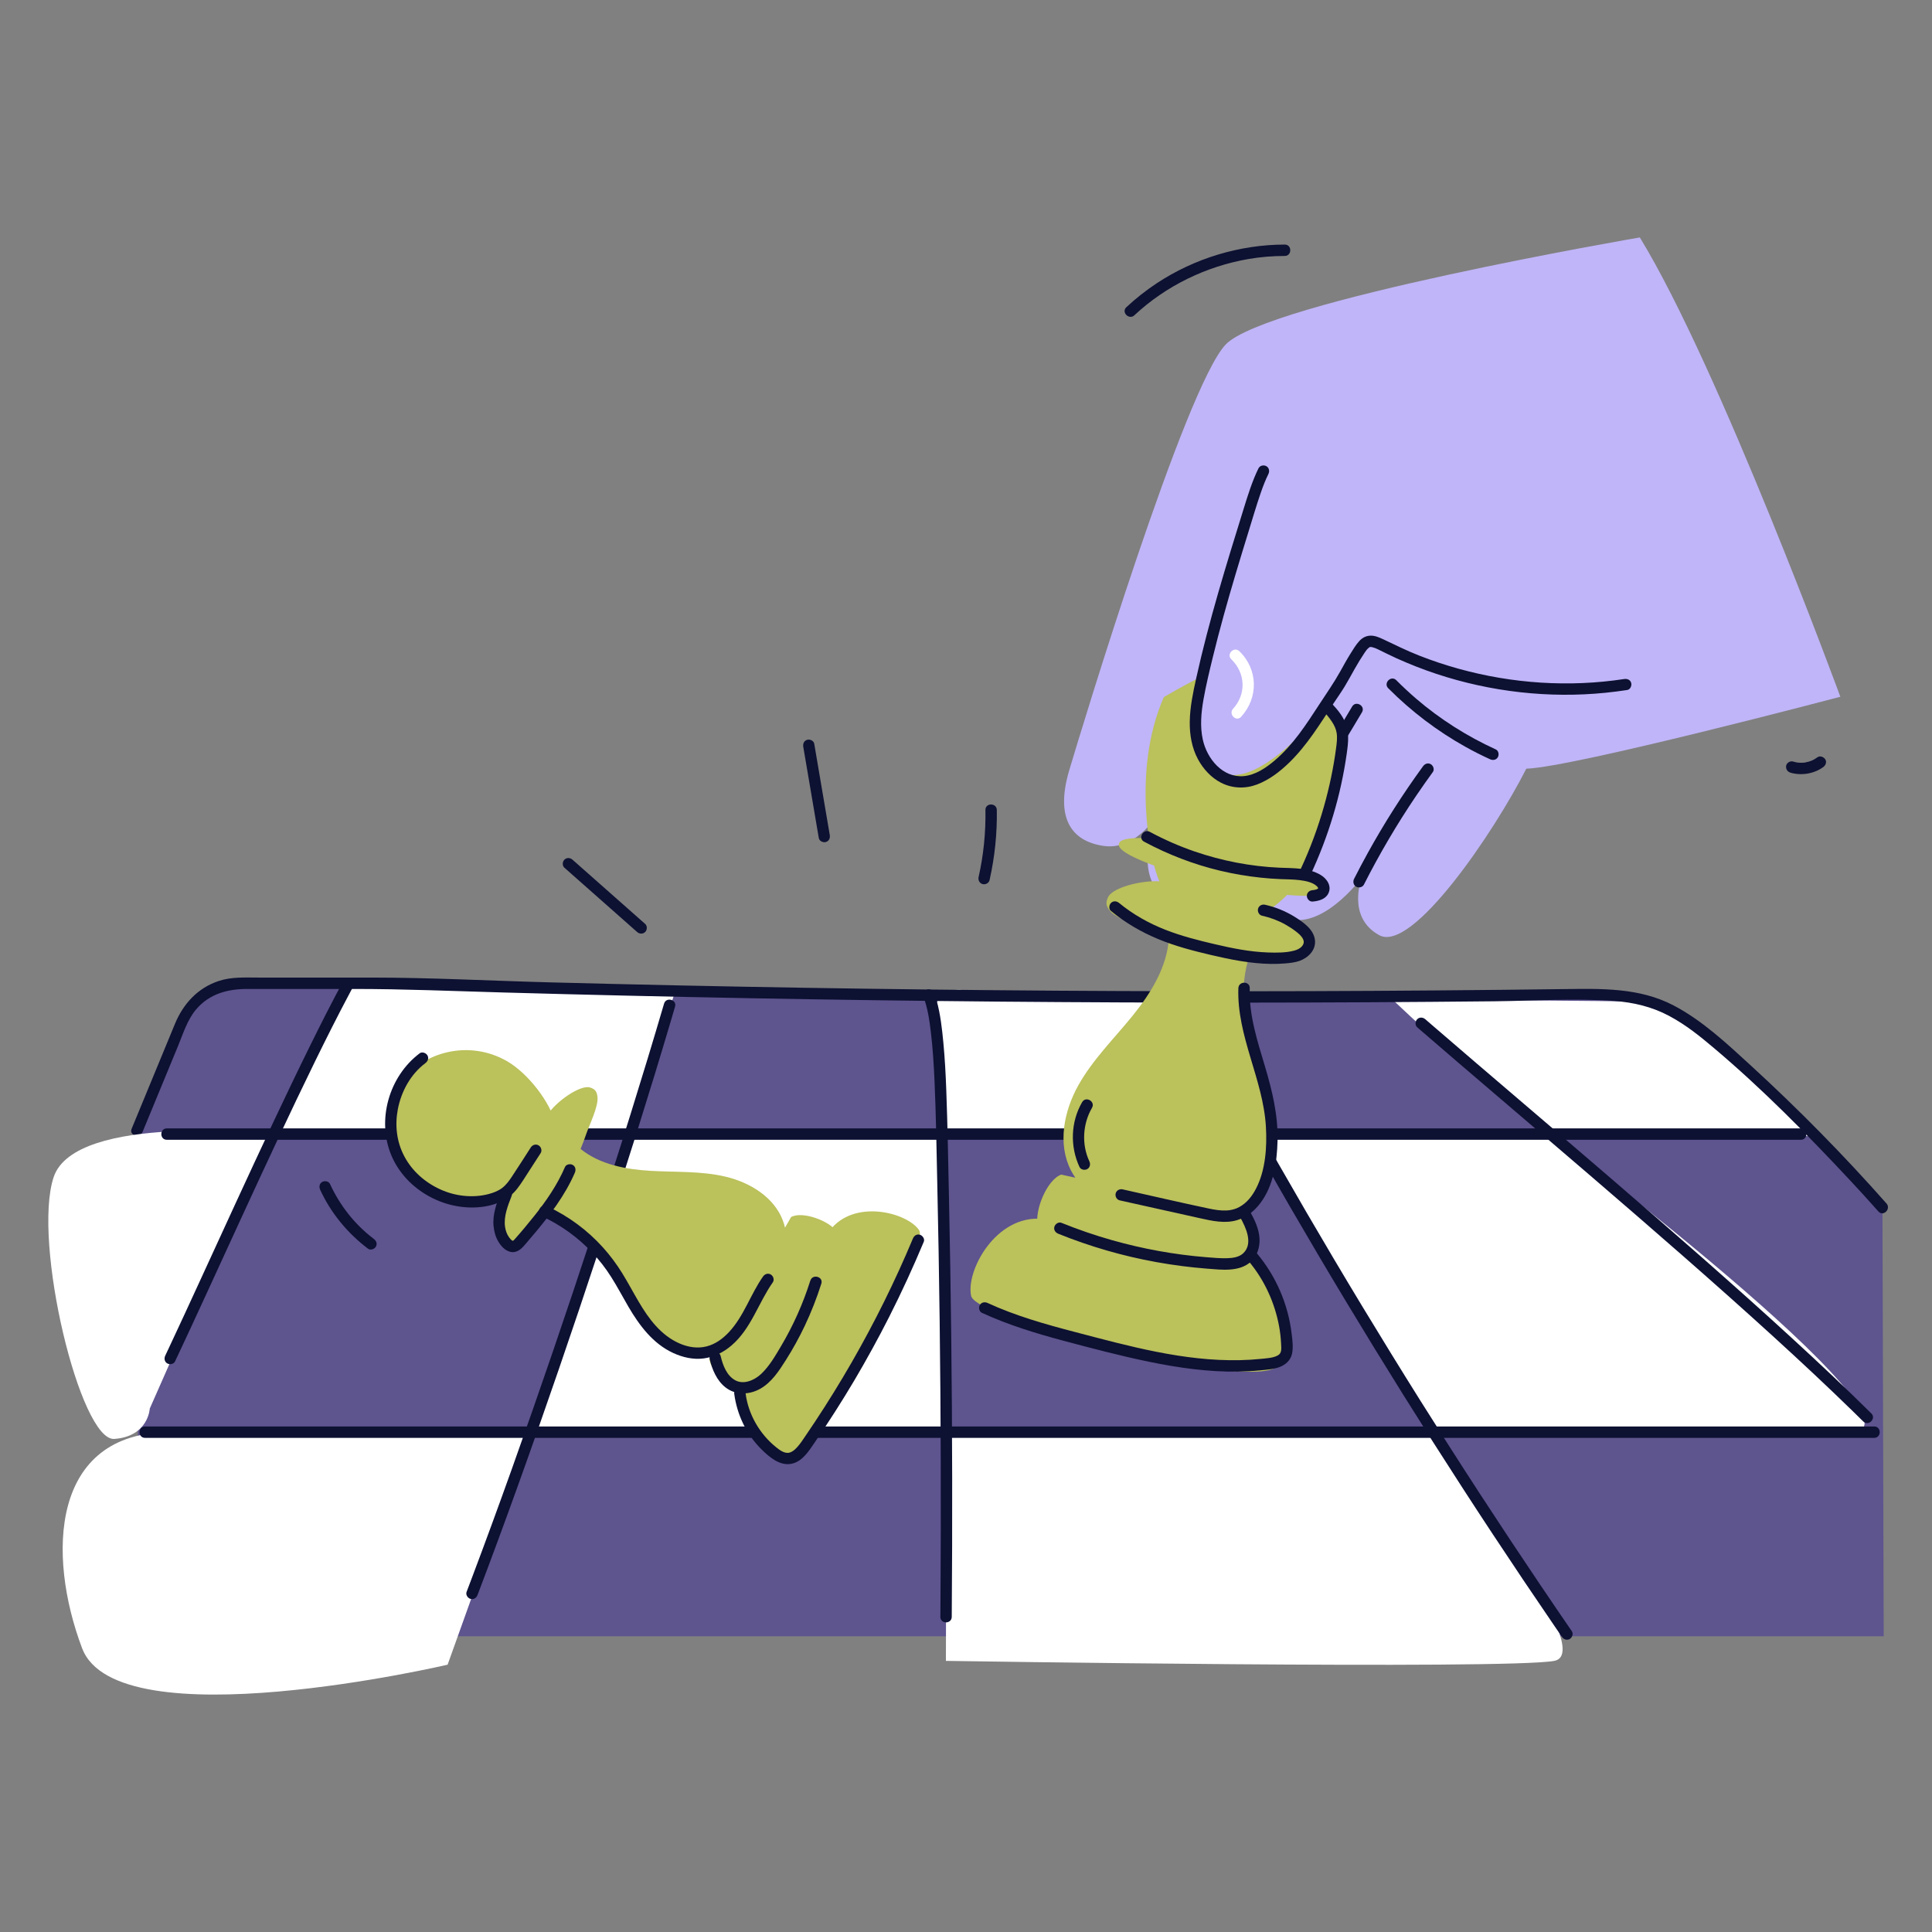 <?xml version="1.0" encoding="UTF-8"?>
<svg xmlns="http://www.w3.org/2000/svg" id="Layer_1" viewBox="0 0 1000 1000">
  <rect x="0" y="0" width="1000" height="1000" fill="#808080" stroke="none"/>
  <path d="M974.35,625c-21.97-24.92-59.61-63.05-85-84.47-10.29-8.68-21.12-17.22-33.85-21.59-12.92-4.43-26.9-4.28-40.56-4.1-136.11,1.81-272.24,1.56-408.34-.77-68.87-1.18-137.73-2.89-206.57-5.12H117.84c-9.35,0-17.77,5.64-21.34,14.28l-25.53,61.84,.65,261.85H975l-.65-221.92Z" fill="#5e548e"></path>
  <polygon points="349.52 512.97 325.8 587.24 140.2 587 180.12 508.95 349.52 512.97" fill="#fff"></polygon>
  <path d="M720.68,517.31s58.9,56.07,82.15,69.93c13.76-2.39,136.94,.89,136.94,.89,0,0-65.25-68.86-84.23-69.52s-134.85-1.31-134.85-1.31Z" fill="#fff"></path>
  <path d="M485.02,584.74l171.83,1.12-29.42-69.83h-116.23s-34.69-16.63-26.18,20.48c1.96,24.46,0,48.23,0,48.23Z" fill="#fff"></path>
  <path d="M976.43,622.91c-22.09-25.01-45.67-48.93-70.28-71.47-12.31-11.27-25.07-23.28-39.95-31.05-17.68-9.23-37.26-8.68-56.65-8.43-87.54,1.13-175.09,1.41-262.64,.82-87.2-.58-174.39-2.01-261.56-4.29-31.1-.81-62.25-2.5-93.37-2.5h-58.13c-6.89,0-13.92-.44-20.56,1.74-10.93,3.59-18.42,11.79-22.73,22.2-6.85,16.54-13.66,33.1-20.49,49.65l-1.94,4.69c-1.45,3.5,4.25,5.03,5.68,1.57l18.31-44.36c2.64-6.39,4.85-13.71,9.41-19.04,6.94-8.12,16.34-10.56,26.53-10.56,18.49,0,36.98,0,55.47,0,25.57,0,51.12,1.1,76.68,1.82,85.36,2.39,170.74,3.97,256.13,4.73,85.74,.76,171.5,.71,257.24-.17,20.53-.21,41.44-1.66,61.93-.17,9.97,.73,19.56,3,28.41,7.73s16.03,10.58,23.36,16.77c24.98,21.1,48.13,44.59,70.43,68.47,4.92,5.27,9.79,10.6,14.56,16.01,2.52,2.85,6.67-1.33,4.17-4.17h0Z" fill="#0d1132"></path>
  <path d="M140.2,587l-62.68,142.08s-.65,14.4-18.33,15.71-42.55-102.12-31.42-135.51c11.13-33.39,112.43-22.28,112.43-22.28Z" fill="#fff"></path>
  <path d="M802.83,587.24s215.68,162.96,149.74,154.04c-57.91,.48-213.46,.35-213.46,.35l-94.72-156.7,158.44,2.31Z" fill="#fff"></path>
  <polygon points="325.8 587.24 274.67 741.65 489.91 741.28 485.02 584.74 325.8 587.24" fill="#fff"></polygon>
  <path d="M86.36,589.95H932.12c3.79,0,3.8-5.89,0-5.89H86.36c-3.79,0-3.8,5.89,0,5.89h0Z" fill="#0d1132"></path>
  <path d="M274.67,741.65l-42.99,119.99s-170.86,39.93-189.18-8.51c-18.33-48.44-16.21-111.76,45.57-111.85,61.78-.09,186.6,.37,186.6,.37Z" fill="#fff"></path>
  <g>
    <path d="M294.22,447.05l37.63,33.27" fill="#231942"></path>
    <path d="M292.14,449.13l37.63,33.27c1.19,1.05,2.99,1.17,4.17,0,1.07-1.07,1.2-3.11,0-4.17l-37.63-33.27c-1.19-1.05-2.99-1.17-4.17,0-1.07,1.07-1.2,3.11,0,4.17h0Z" fill="#0d1132"></path>
  </g>
  <path d="M739.11,741.63s90.24,113.46,65.36,118.04c-24.88,4.58-314.87,0-314.87,0l.31-118.4,249.2,.35Z" fill="#fff"></path>
  <g>
    <path d="M418.61,385.75l8.04,47.25" fill="#231942"></path>
    <path d="M415.77,386.53l8.04,47.25c.27,1.57,2.2,2.45,3.62,2.06,1.66-.46,2.33-2.05,2.06-3.62l-8.04-47.25c-.27-1.57-2.2-2.45-3.62-2.06-1.66,.46-2.33,2.05-2.06,3.62h0Z" fill="#0d1132"></path>
  </g>
  <g>
    <path d="M513.01,419.25c.22,11.93-1,23.88-3.64,35.51" fill="#231942"></path>
    <path d="M510.06,419.25c.2,11.68-.97,23.33-3.54,34.73-.35,1.55,.47,3.19,2.06,3.62,1.48,.41,3.27-.5,3.62-2.06,2.68-11.9,3.95-24.1,3.75-36.29-.06-3.79-5.96-3.8-5.89,0h0Z" fill="#0d1132"></path>
  </g>
  <path d="M165.71,615.8c5.57,12.1,14.19,22.53,24.8,30.54,1.27,.96,3.29,.2,4.03-1.06,.88-1.51,.22-3.07-1.06-4.03-9.8-7.39-17.56-17.3-22.68-28.43-.67-1.45-2.75-1.8-4.03-1.06-1.48,.87-1.72,2.58-1.06,4.03h0Z" fill="#0d1132"></path>
  <path d="M477.92,515.8c2.28,5.92,3.18,12.41,3.92,18.67,.96,8.1,1.47,16.25,1.84,24.4,.8,17.69,1.05,35.42,1.44,53.12,.53,23.98,.95,47.97,1.25,71.96,.3,23.99,.49,47.98,.56,71.97,.07,23.99,.03,47.98-.13,71.97-.02,3-.04,6-.07,9-.03,3.79,5.86,3.8,5.89,0,.19-24.1,.26-48.19,.22-72.29-.04-24.1-.2-48.19-.48-72.29-.27-23.99-.66-47.97-1.17-71.96-.39-18.71-.71-37.44-1.4-56.14-.3-8.23-.74-16.46-1.52-24.66-.69-7.19-1.5-14.51-3.43-21.5-.36-1.29-.76-2.57-1.24-3.81-.57-1.48-1.98-2.51-3.62-2.06-1.42,.39-2.63,2.13-2.06,3.62h0Z" fill="#0d1132"></path>
  <path d="M75.06,744.23H970.09c3.79,0,3.8-5.89,0-5.89H75.06c-3.79,0-3.8,5.89,0,5.89h0Z" fill="#0d1132"></path>
  <path d="M653.28,599.49c9.41,16.54,18.96,33.01,28.64,49.39,9.68,16.39,19.5,32.69,29.45,48.91,9.95,16.22,20.04,32.36,30.26,48.42,10.22,16.06,20.57,32.03,31.05,47.91,10.44,15.82,21.01,31.55,31.71,47.19,1.36,1.99,2.72,3.98,4.09,5.96,.9,1.31,2.59,1.9,4.03,1.06,1.3-.76,1.96-2.71,1.06-4.03-10.78-15.69-21.42-31.46-31.94-47.33s-20.9-31.81-31.15-47.85c-10.25-16.04-20.37-32.15-30.35-48.36-9.98-16.2-19.84-32.49-29.55-48.85-9.67-16.3-19.21-32.67-28.62-49.13-1.2-2.09-2.39-4.18-3.58-6.28-1.87-3.3-6.97-.33-5.09,2.97h0Z" fill="#0d1132"></path>
  <path d="M733.54,531.73c14.21,12.3,28.5,24.51,42.79,36.72,15.72,13.44,31.45,26.86,47.14,40.34,16.14,13.87,32.24,27.79,48.24,41.82,15.6,13.68,31.11,27.46,46.44,41.44,14.05,12.81,27.96,25.79,41.57,39.08,1.57,1.54,3.14,3.08,4.7,4.62,2.7,2.67,6.87-1.5,4.17-4.17-13.36-13.21-27.05-26.08-40.89-38.78-15.23-13.98-30.65-27.74-46.16-41.4-15.98-14.06-32.06-28-48.19-41.88-15.73-13.54-31.52-27.02-47.3-40.51-14.47-12.36-28.94-24.72-43.35-37.16-1.66-1.44-3.33-2.87-4.99-4.31-1.2-1.04-2.98-1.18-4.17,0-1.06,1.06-1.21,3.12,0,4.17h0Z" fill="#0d1132"></path>
  <path d="M247.18,825.54c7.05-18.54,13.91-37.15,20.62-55.81,7.26-20.17,14.36-40.41,21.33-60.68,7.12-20.71,14.1-41.47,20.95-62.28,6.71-20.4,13.3-40.84,19.73-61.33,6.01-19.15,11.9-38.35,17.59-57.6,.67-2.27,1.34-4.53,2-6.8,1.07-3.65-4.61-5.2-5.68-1.57-5.58,19.03-11.36,38.01-17.26,56.94-6.38,20.47-12.92,40.89-19.59,61.27-6.81,20.82-13.76,41.59-20.85,62.31-6.95,20.32-14.03,40.6-21.26,60.81-6.76,18.9-13.66,37.76-20.75,56.54-.83,2.21-1.67,4.42-2.51,6.63-.57,1.49,.63,3.23,2.06,3.62,1.66,.46,3.06-.56,3.62-2.06h0Z" fill="#0d1132"></path>
  <path d="M90.61,704.65c5.43-11.51,10.76-23.06,16.08-34.62,6.09-13.23,12.15-26.47,18.24-39.7,6.36-13.83,12.75-27.64,19.22-41.42,6.25-13.31,12.56-26.58,19.03-39.78,5.7-11.63,11.51-23.21,17.59-34.65,.69-1.29,1.38-2.58,2.07-3.87,1.8-3.34-3.28-6.32-5.09-2.97-6.04,11.19-11.79,22.54-17.41,33.95-6.44,13.05-12.72,26.18-18.92,39.35s-12.89,27.58-19.26,41.4c-6.16,13.36-12.28,26.73-18.42,40.09-5.41,11.78-10.83,23.55-16.34,35.28-.62,1.32-1.24,2.65-1.87,3.97-.68,1.44-.4,3.18,1.06,4.03,1.28,.75,3.35,.39,4.03-1.06h0Z" fill="#0d1132"></path>
  <g>
    <path d="M283.24,577.36c3.91-6.8,17.08-16.09,22.18-14.47,.96,.31,1.93,.73,2.61,1.48,.83,.93,1.1,2.22,1.23,3.46,.51,5.01-4.25,14.47-5.87,19.24-.87,2.57-1.84,5.12-2.87,7.63,9.96,8.06,23.32,10.57,36.13,11.32,12.98,.76,26.16,.03,38.81,3s25.17,10.56,29.75,22.72c.46,1.21,.82,2.44,1.11,3.69l3.17-5.52c5.88-3.14,19.79,1.92,23.62,7.62l-3.65-.58c12.42-16.51,39.84-9.51,46.25-.27,3.37,4.92-13.09,41.71-31.65,74.51-15.1,25.8-30.76,47.4-37.73,46.09-10.29-.94-25.86-22.27-26.31-38.76l1.46-2.54c-5.98-.82-13.22-5.7-14.32-12.5l2.65-4.6c-.41,.09-.83,.18-1.25,.25-12.82,2.15-25.67-4.86-34.6-14.3-8.93-9.44-14.93-21.21-22.1-32.04s-19.21-22.94-31.42-27.4l5.84-3.75c-4.03,6.2-8.34,12.22-12.91,18.03-1.33,1.69-2.76,3.42-4.71,4.33-2.24,1.04-5.03,.79-7.04-.63-2.02-1.42-3.19-3.96-2.97-6.42l-.12-1.39c-.48-5.71,.92-11.37,3.73-16.37,.22-.39,.17-.55-.3-.34h0c-14.64,4.55-30.56,2.25-43.31-6.28l-3.64-2.44c-12.7-12.44-16.56-31.84-8.92-48.41,12.58-17.92,36.98-23.59,56.33-12.46,10.82,6.22,22.61,21.36,25.14,32.65" fill="#bbc15b"></path>
    <path d="M217.2,545.21c-15.79,11.87-22.32,34.41-14.65,52.77s28.73,29.68,48.45,26.48c6.59-1.07,12.52-3.83,16.68-9.17,2.22-2.84,4.08-5.95,6.04-8.97l6.11-9.45c.86-1.34,.27-3.25-1.06-4.03-1.43-.84-3.16-.28-4.03,1.06-3.31,5.12-6.55,10.29-9.94,15.36-1.38,2.06-2.89,4.12-4.89,5.64s-4.52,2.49-7,3.14c-8.18,2.15-17.26,1.12-24.94-2.38-7.94-3.61-14.6-9.43-18.68-17.12s-4.91-16.25-3.39-24.29c1.78-9.38,6.69-18.28,14.27-23.97,1.27-.95,1.93-2.54,1.06-4.03-.73-1.25-2.75-2.02-4.03-1.06h0Z" fill="#0d1132"></path>
    <path d="M259.17,617.32c-2.12,5.47-4.3,11.31-3.7,17.28,.28,2.78,.98,5.51,2.41,7.94s3.53,4.78,6.26,5.41c3.35,.78,5.7-1.51,7.69-3.83,1.86-2.17,3.72-4.35,5.55-6.55,3.73-4.48,7.36-9.05,10.68-13.83,3.66-5.28,6.92-10.83,9.47-16.73,.63-1.46,.43-3.16-1.06-4.03-1.24-.73-3.4-.41-4.03,1.06-3.99,9.26-9.72,17.62-16.01,25.45-3.15,3.93-6.38,7.84-9.73,11.6-.39,.44-1.01,1.25-1.39,1.12-.62-.22-1.36-1.17-1.74-1.68-1.2-1.6-1.88-3.56-2.16-5.55-.79-5.43,1.5-11.03,3.45-16.07,.57-1.48-.63-3.23-2.06-3.62-1.66-.46-3.05,.57-3.62,2.06h0Z" fill="#0d1132"></path>
    <path d="M280.46,629.52c9.82,4.58,18.68,10.94,26.11,18.83,3.67,3.89,6.92,8.1,9.78,12.62,3.18,5.01,5.93,10.27,8.92,15.39,5.67,9.68,12.65,19.06,23.1,23.91,4.93,2.28,10.34,3.55,15.78,2.86,5.52-.7,10.41-3.21,14.59-6.82,10.09-8.7,13.81-21.97,21.28-32.6,.91-1.3,.24-3.27-1.06-4.03-1.47-.86-3.11-.25-4.03,1.06-6.45,9.19-9.86,20.44-17.6,28.74-3.21,3.45-7.09,6.29-11.7,7.44s-9.39,.39-13.74-1.48c-9.74-4.18-16.1-12.82-21.31-21.67-2.9-4.92-5.56-9.98-8.57-14.84-2.91-4.69-6.21-9.14-9.91-13.24-8-8.89-17.83-16.18-28.67-21.23-1.44-.67-3.18-.4-4.03,1.06-.75,1.28-.39,3.35,1.06,4.03h0Z" fill="#0d1132"></path>
    <path d="M419.42,662.83c-3.74,11.87-8.83,23.27-15.18,33.97-2.96,4.99-6.02,10.35-10.28,14.36-3.44,3.23-8.87,5.6-13.19,3.38-4.51-2.32-6.58-7.68-7.74-12.59-.87-3.69-6.55-2.13-5.68,1.57,1.28,5.43,3.67,11.08,8.17,14.6,5.3,4.14,12.3,3.9,18.01,.68,5.85-3.31,9.69-9.23,13.2-14.77,3.64-5.74,6.93-11.7,9.84-17.84,3.34-7.06,6.2-14.34,8.55-21.78,1.14-3.62-4.54-5.18-5.68-1.57h0Z" fill="#0d1132"></path>
    <path d="M380.02,721.22c1.39,10.99,6.33,21.31,14.26,29.1,4.07,4,9.43,8.59,15.55,7.29,5.57-1.19,8.95-6.75,11.92-11.09,14.23-20.75,27.09-42.44,38.47-64.88,6.46-12.75,12.43-25.75,17.94-38.93,.61-1.47-.66-3.24-2.06-3.62-1.7-.47-3.01,.58-3.62,2.06-9.19,21.99-19.8,43.39-31.68,64.05-5.97,10.37-12.26,20.56-18.86,30.54-1.61,2.43-3.24,4.85-4.88,7.26-1.43,2.08-2.78,4.25-4.49,6.1-.72,.78-1.46,1.5-2.29,2.02s-1.64,.85-2.44,.88c-2.28,.09-4.35-1.51-6.04-2.85-8.55-6.81-14.5-17.06-15.87-27.9-.2-1.58-1.21-2.95-2.95-2.95-1.44,0-3.15,1.36-2.95,2.95h0Z" fill="#0d1132"></path>
  </g>
  <g>
    <path d="M848.79,122.89s-193.47,33.16-214.45,55.5c-20.97,22.34-73.84,196.54-80.91,220.31-7.07,23.76,.26,36.68,17.92,39.16,17.66,2.48,28.78-17.87,28.78-17.87,0,0-16.7,32.97,5,46.49,21.7,13.52,47.03-22.14,47.03-22.14,0,0-8.7,19.01,10.83,29.65,19.53,10.64,41.81-19.68,41.81-19.68,0,0-7.94,20.53,9.13,29.76,17.07,9.23,59.39-53.24,76.08-86.2,24.42-.74,162.55-37.23,162.55-37.23,0,0-62.64-170.55-103.78-237.73Z" fill="#c0b5f8"></path>
    <path d="M653.52,446.92c4.35-3.83,7.41-9.07,10.63-13.82,3.44-5.08,6.84-10.18,10.21-15.31,6.77-10.33,13.39-20.76,19.85-31.28,3.63-5.92,7.21-11.86,10.75-17.84,1.93-3.27-3.16-6.24-5.09-2.97-12.41,20.98-25.43,41.6-39.05,61.82-1.87,2.78-3.75,5.56-5.65,8.32-1.72,2.5-3.52,4.9-5.81,6.92-1.2,1.05-1.07,3.09,0,4.17,1.19,1.19,2.97,1.05,4.17,0h0Z" fill="#0d1132"></path>
    <path d="M705.96,457.87c8.03-15.85,17.05-31.19,27-45.91,2.82-4.18,5.73-8.3,8.69-12.38,.94-1.29,.22-3.28-1.06-4.03-1.49-.87-3.09-.23-4.03,1.06-10.46,14.36-20.03,29.36-28.62,44.92-2.44,4.41-4.79,8.87-7.07,13.37-.72,1.42-.37,3.19,1.06,4.03,1.31,.77,3.31,.37,4.03-1.06h0Z" fill="#0d1132"></path>
    <path d="M718.56,356.24c11.83,11.9,25.33,22.16,39.99,30.33,4.14,2.31,8.38,4.45,12.7,6.42,1.45,.66,3.17,.41,4.03-1.06,.74-1.27,.4-3.37-1.06-4.03-14.88-6.79-28.83-15.62-41.24-26.28-3.54-3.04-6.96-6.23-10.26-9.55-2.68-2.69-6.84,1.47-4.17,4.17h0Z" fill="#0d1132"></path>
    <path d="M602.04,422.28c7.59-10.18,14.45-20.83,20.58-31.95,1.83-3.32-3.25-6.3-5.09-2.97-6.13,11.12-12.99,21.77-20.58,31.95-2.27,3.04,2.84,5.98,5.09,2.97h0Z" fill="#112870"></path>
  </g>
  <g>
    <path d="M603.65,456.63c-9.01-1.99-27.52,2.09-30.14,7.81-.5,1.08-.9,2.26-.78,3.44,.15,1.46,1.06,2.72,2.03,3.81,3.95,4.41,15.94,7.77,21.37,10.14,2.93,1.28,5.9,2.46,8.91,3.55-.89,15.04-9.3,28.64-18.8,40.36-9.62,11.87-20.7,22.75-28.14,36.1-7.44,13.35-10.77,30.23-3.83,43.85,.69,1.36,1.47,2.65,2.33,3.89l-7.31-1.61c-7.39,2.62-14.01,18.72-12.1,26.56l2.38-3.63c-24.19-2.29-39.84,27.08-36.88,39.98,1.6,6.83,46.62,21.68,89.81,31.54,34.38,7.32,65.56,10.83,69.95,3.74,7.33-9.68,1.13-40.11-12.82-53.57l-3.36-.74c4.02-5.84,5.53-16,.49-22.35l-6.09-1.35c.41-.29,.81-.58,1.21-.89,12.03-9.43,16.12-26.15,14.99-41.39-1.13-15.24-6.6-29.77-10.32-44.59-3.73-14.82-4.71-34.87,1.08-49.01l-7.88,2.11c8.58,1.41,17.22,2.44,25.9,3.07,2.52,.18,5.16,.32,7.49-.66,2.68-1.12,4.67-3.74,5.03-6.62,.37-2.88-.91-5.91-3.22-7.67l-1.12-1.21c-4.58-4.94-10.61-8.2-17.17-9.73-.51-.12-.61-.28-.06-.53l-7.14-1.29c15.56-9.11,33.31-23.49,36-41.32l.77-5.09c-.74-20.89-18.72,6.12-39.17-.38-25.53-3.26-45.62-32.29-51.27-6.67-3.16,14.33,.64,36.57,8.44,47.71" fill="#bbc15b"></path>
    <path d="M597.02,446.81s-12.08-46.3,5.4-86.01c18.8-11.04,35.45-18.49,46.1-22.78,7.12-2.87,15.27-.7,20.01,5.34l27.29,34.72s.87,65.89-39.35,93.21c-28.8,1.62-59.45-24.47-59.45-24.47Z" fill="#bbc15b"></path>
    <path d="M639.32,345.48s11.21-31.04,17.12-35.77c5.9-4.73,13.61-1.69,17.58,3.88,3.97,5.57,.46,39.65,.46,39.65l-35.16-7.76Z" fill="#f9ce46"></path>
    <ellipse cx="633.29" cy="448.73" rx="8.51" ry="54.99" transform="translate(58.58 970.38) rotate(-77.55)" fill="#bbc15b" stroke="#bbc15b" stroke-miterlimit="10"></ellipse>
    <path d="M663.36,313.02c.56-.09,1.37-.01,1.99,.16,.88,.24,1.73,.66,2.53,1.28,1.35,1.03,2.47,2.56,3.12,4.17,1.84,4.59,1.09,9.91,.74,14.7l-.61,8.33c-.2,2.69-.54,5.41-.57,8.11-.03,2.66,1.25,4.7,3.06,6.54,1.91,1.94,3.84,3.86,5.72,5.82,3.45,3.6,7.26,7.19,10.02,11.36,1.2,1.81,2.15,3.74,2.49,5.9,.4,2.53,.05,5.21-.28,7.72-1.33,10.17-3.46,20.25-6.24,30.12-3.14,11.14-7.17,22.03-12.06,32.52-.67,1.44-.4,3.18,1.06,4.03,1.28,.75,3.35,.39,4.03-1.06,9.27-19.88,15.67-41.04,18.72-62.77,.81-5.74,1.45-11.31-1.09-16.73-2.23-4.76-6.26-8.65-9.8-12.43-2-2.13-4.02-4.24-6.07-6.32-.86-.87-1.75-1.72-2.59-2.61-.66-.69-1.08-1.15-1.07-2.1,.03-2.78,.39-5.59,.59-8.36l.64-8.82c.44-6.01,.93-12.51-2.1-17.99-2.75-4.98-8.07-8.2-13.79-7.26-1.57,.26-2.45,2.21-2.06,3.62,.46,1.67,2.05,2.32,3.62,2.06h0Z" fill="#0d1132"></path>
    <path d="M592.17,435.64c12.41,6.68,25.69,11.78,39.4,15.05,6.84,1.63,13.79,2.81,20.79,3.56,3.44,.37,6.89,.63,10.35,.77s6.6,.12,9.87,.52c2.93,.35,6.74,1.03,8.99,3.13,.47,.44,.57,.68,.76,1.11-.01-.03-.03-.67-.07,.12,.1-.25,.07-.22-.09,.09,.15-.22,.11-.2-.12,.05,.12-.09,.34-.23-.14,.06-.32,.15-.37,.19-.15,.11-.2,.08-.41,.15-.61,.21-.31,.09-.63,.17-.96,.23-.39,.08-.23,.05-.82,.1-1.59,.13-2.95,1.26-2.95,2.95,0,1.5,1.35,3.07,2.95,2.95,3.09-.25,6.66-1.16,8.17-4.19,1.88-3.79-.66-7.59-3.91-9.55-6.35-3.83-14.23-3.48-21.37-3.79-15.01-.66-29.87-3.56-44.07-8.44-7.95-2.74-15.64-6.13-23.04-10.11-3.34-1.8-6.32,3.29-2.97,5.09h0Z" fill="#0d1132"></path>
    <path d="M653.22,473.96c4.21,.95,8.24,2.43,12.02,4.54,1.86,1.04,3.67,2.2,5.36,3.49,1.42,1.09,2.96,2.34,3.79,3.97,.71,1.39,.52,2.56-.44,3.76-.94,1.17-2.51,1.9-4.07,2.32-4.31,1.15-9.1,1.1-13.52,.96-9.42-.31-18.7-2.2-27.85-4.35-8.51-1.99-16.98-4.15-25.13-7.33-8.69-3.39-16.96-8.02-24.16-13.96-1.23-1.01-2.97-1.2-4.17,0-1.04,1.04-1.23,3.15,0,4.17,7.41,6.11,15.62,10.88,24.47,14.55,8.78,3.64,17.96,6.03,27.2,8.2,10.16,2.39,20.54,4.47,31.01,4.64,2.5,.04,5-.04,7.48-.26s5.1-.46,7.48-1.33c4.57-1.66,8.59-5.7,7.91-10.91-.72-5.51-6.19-9.22-10.55-11.92-4.68-2.9-9.89-5.01-15.26-6.21-1.55-.35-3.19,.47-3.62,2.06-.41,1.48,.5,3.27,2.06,3.62h0Z" fill="#0d1132"></path>
    <path d="M640.97,511.52c-.83,24.82,12.82,47.1,14.26,71.61,.63,10.66-.2,22.7-5.15,32.16-2.05,3.93-4.72,7.31-8.5,9.4-1.05,.58-1.55,.79-2.64,1.13-1.41,.44-2.83,.68-4.3,.73-3.01,.11-5.97-.38-8.91-1-14.91-3.14-29.76-6.62-44.63-9.93-1.55-.35-3.19,.47-3.62,2.06-.41,1.48,.5,3.28,2.06,3.62l41.38,9.21c6.38,1.42,13.16,2.98,19.59,.98,4.93-1.53,8.88-4.81,11.94-8.89,6.73-8.98,8.52-21.1,8.8-32.02,.34-13.18-2.71-25.84-6.44-38.38-3.95-13.27-8.41-26.69-7.94-40.71,.13-3.79-5.76-3.79-5.89,0h0Z" fill="#0d1132"></path>
    <path d="M641.95,630.1c2.9,5.28,6.89,13.56,1.52,18.61-2.11,1.98-5.27,2.44-8.11,2.53-3.72,.13-7.48-.23-11.18-.53-16.39-1.32-32.64-4.29-48.46-8.76-8.94-2.53-17.74-5.55-26.35-9.03-1.48-.6-3.24,.65-3.62,2.06-.46,1.68,.58,3.03,2.06,3.62,16.36,6.61,33.39,11.54,50.76,14.67,8.71,1.57,17.5,2.71,26.32,3.39,7.45,.58,16.58,1.81,22.62-3.66,3.26-2.95,4.66-7.63,4.41-11.94-.28-5.03-2.49-9.6-4.87-13.94-1.83-3.32-6.92-.35-5.09,2.97h0Z" fill="#0d1132"></path>
    <path d="M646.52,653.05c7.97,9.56,13.28,21.22,15.54,33.44,.56,3.03,.9,6.08,1.04,9.16,.06,1.36,.26,2.91-.22,4.21-.36,.96-.9,1.39-1.83,1.87-2.22,1.15-5.62,1.34-8.27,1.61-3.67,.38-7.35,.6-11.04,.68-29.13,.63-57.67-7.33-85.6-14.65-15.28-4-30.58-8.32-44.95-14.95-1.44-.67-3.17-.41-4.03,1.06-.74,1.27-.39,3.36,1.06,4.03,13.57,6.26,27.87,10.62,42.28,14.47,14.73,3.93,29.51,7.84,44.45,10.91s30.43,5.28,45.83,5.05c3.85-.06,7.69-.27,11.52-.65,3.33-.33,6.92-.53,10.07-1.74s5.68-3.5,6.39-6.93c.69-3.34,.19-7.02-.22-10.38-1.85-15.23-8.03-29.58-17.85-41.36-1.02-1.22-3.11-1.05-4.17,0-1.21,1.21-1.02,2.94,0,4.17h0Z" fill="#0d1132"></path>
    <path d="M560.12,570.45c-5.94,10.23-6.35,22.91-1.37,33.59,.67,1.44,2.75,1.81,4.03,1.06,1.48-.86,1.73-2.58,1.06-4.03-4.08-8.73-3.45-19.35,1.37-27.64,1.91-3.29-3.18-6.25-5.09-2.97h0Z" fill="#0d1132"></path>
  </g>
  <g>
    <path d="M662.77,219.2c-1.66,3.53-54.83,137.64-38.13,172.28,16.69,34.64,72.63-32.56,83.98-60.96,46.17,19.35,103.32,39.54,152.46,17.51,49.14-22.02-138.09-256.84-198.31-128.83Z" fill="#c0b5f8"></path>
    <path d="M651.42,242.33c-3.28,6.72-5.49,13.87-7.7,20.99-2.27,7.31-4.54,14.62-6.77,21.94-4.41,14.48-8.66,29.02-12.47,43.68-1.92,7.4-3.72,14.84-5.37,22.31-1.61,7.29-3.17,14.7-3.29,22.2-.11,6.79,1.05,13.66,4.32,19.67,2.7,4.97,6.83,9.46,11.91,12.04,5.83,2.97,12.46,3.2,18.58,.89,6.36-2.41,11.88-6.67,16.72-11.38,9.2-8.96,15.94-20.05,22.96-30.71,1.89-2.88,3.9-5.68,5.69-8.63s3.52-6.18,5.27-9.27c1.58-2.79,3.25-5.54,5.04-8.2,.33-.49,.66-.98,1.02-1.44-.38,.49,.15-.16,.19-.21,.13-.15,.26-.3,.4-.44,.2-.2,1.12-.84,.45-.46,.16-.09,.36-.2,.5-.31,.34-.27-.57,.13,.18-.06,.07-.02,.69-.13,.18-.06s.14,0,.21,0c.22,.01,.43,.02,.64,.03-.78-.06,0,.02,.15,.06,1.31,.34,1.95,.61,3.08,1.16,3.17,1.54,6.31,3.14,9.52,4.59,6.74,3.04,13.64,5.75,20.66,8.08,28.06,9.3,58.2,12.74,87.62,9.76,3.72-.38,7.44-.86,11.14-1.42,1.57-.24,2.44-2.22,2.06-3.62-.46-1.68-2.04-2.3-3.62-2.06-28.55,4.36-58.02,2.38-85.82-5.35-6.88-1.91-13.67-4.18-20.32-6.79s-12.53-5.59-18.77-8.51c-2.11-.99-4.46-1.98-6.84-1.78-2.16,.18-3.98,1.23-5.42,2.83-1.75,1.93-3.11,4.24-4.49,6.44-1.9,3.01-3.59,6.14-5.33,9.25-3.26,5.84-7.08,11.3-10.73,16.89-3.45,5.28-6.88,10.58-10.67,15.62-3.67,4.88-7.75,9.49-12.4,13.46-4.52,3.86-10.11,7.68-16.2,8.2-10.78,.92-18.92-8.88-21.13-18.9-1.5-6.79-.85-13.92,.34-20.7,1.28-7.27,3.02-14.48,4.77-21.66,3.54-14.55,7.59-28.97,11.87-43.33,2.14-7.18,4.33-14.34,6.54-21.5,2.15-6.95,4.19-13.96,6.57-20.83,1.12-3.23,2.36-6.41,3.87-9.48,.7-1.43,.39-3.19-1.06-4.03-1.3-.76-3.33-.38-4.03,1.06h0Z" fill="#0d1132"></path>
    <path d="M642.41,371.01c9.06-9.94,8.8-24.53-.92-33.95-2.72-2.64-6.9,1.52-4.17,4.17,7.35,7.12,7.87,17.99,.92,25.62-2.55,2.8,1.61,6.98,4.17,4.17h0Z" fill="#fff"></path>
  </g>
  <path d="M587.16,163.18c16.35-15.26,37.17-25.36,59.19-29.14,6.16-1.06,12.4-1.55,18.64-1.56,3.79,0,3.8-5.9,0-5.89-23.4,.04-46.73,7.13-66.25,20.02-5.58,3.69-10.86,7.84-15.74,12.41-2.78,2.59,1.4,6.75,4.17,4.17h0Z" fill="#0d1132"></path>
  <path d="M926.58,399.89c5.71,1.7,12.27,.68,17.11-2.84,1.24-.9,1.98-2.6,1.06-4.03-.79-1.23-2.7-2.03-4.03-1.06-.51,.37-1.04,.72-1.58,1.03-.27,.16-.55,.3-.83,.44-.12,.06-1.07,.47-.37,.19-1.13,.46-2.31,.8-3.51,1.02-.17,.03-1,.25-.27,.05-.29,.08-.65,.06-.94,.08-.63,.04-1.26,.04-1.89,0-.32-.02-.63-.05-.94-.07-.34-.04-.31-.04,.08,.01-.16-.02-.31-.05-.47-.08-.62-.11-1.23-.27-1.84-.45-1.48-.44-3.28,.53-3.62,2.06s.48,3.15,2.06,3.62h0Z" fill="#0d1132"></path>
</svg>
